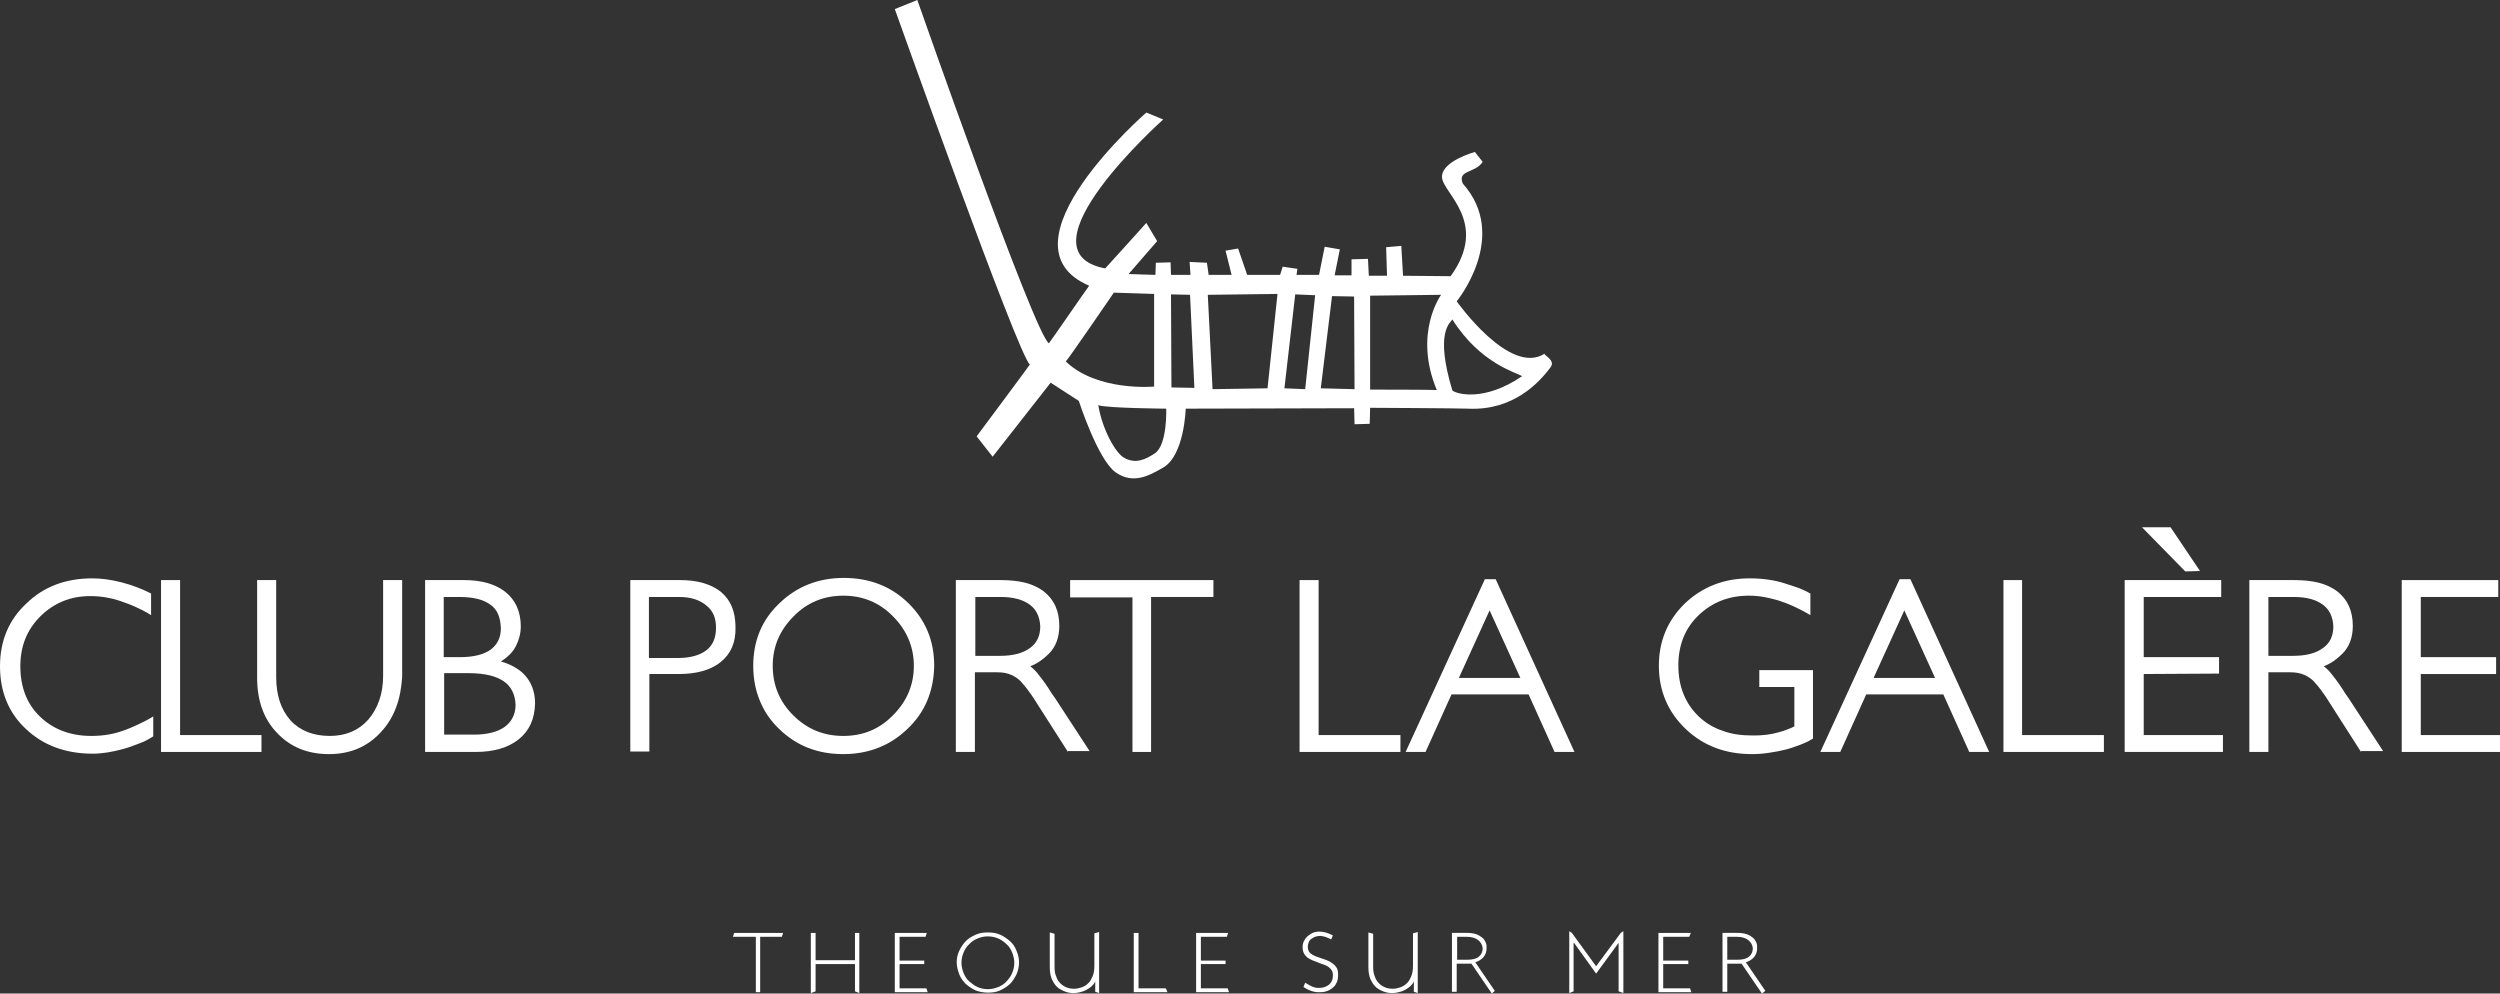 <?xml version="1.0" encoding="utf-8"?>
<!-- Generator: Adobe Illustrator 19.0.0, SVG Export Plug-In . SVG Version: 6.00 Build 0)  -->
<svg version="1.1" id="Calque_1" xmlns="http://www.w3.org/2000/svg" xmlns:xlink="http://www.w3.org/1999/xlink" x="0px" y="0px"
	 viewBox="0 0 577.5 229.5" style="enable-background:new 0 0 577.5 229.5;" xml:space="preserve">
<rect x="0" y="0" width="577.5" height="229.5" fill="#333333" stroke="none"/>
<style type="text/css">
	.st0{clip-path:url(#SVGID_2_);fill-rule:evenodd;clip-rule:evenodd;fill:#FFFFFF;}
	.st1{clip-path:url(#SVGID_2_);fill:#FFFFFF;}
</style>
<g>
	<defs>
		<rect id="SVGID_1_" width="577.5" height="229.5"/>
	</defs>
	<clipPath id="SVGID_2_">
		<use xlink:href="#SVGID_1_"  style="overflow:visible;"/>
	</clipPath>
	<path class="st0" d="M206.7,2.1l5.2-2.1c0,0,27.1,77.4,30.4,79.3c0.5-0.6,8.6-12.4,9.3-13.3c-22-9.4,13.2-40,13.2-40l3.9,1.6
		c0,0-34.2,30.5-13.4,34.4c0.5-0.5,9.5-10.5,9.5-10.5l2.5,4.2l-6.6,7.6l6.2,0.2l0.1-2.8l3.4-0.1l0.1,2.9l4.5,0l-0.2-3l4,0.2l0.4,2.8
		h5.3l-1.4-5.6l2.9-0.5l2.1,6.1l7.6,0l0.6-1.9l3.4,0.5l-0.2,1.4l5.2,0L306,57l3.5,0.6l-1.2,6l3.9,0v-3.7l3.8-0.1l0.2,3.9l4.2,0
		l-0.2-6.6l3.5-0.3l0.4,6.9c0,0,10.7,0.1,11,0.1c9-12.5-1.9-19.2-2-22.9c-0.1-3.7,7.6-5.8,7.6-5.8s1,1.3,1.8,2.3
		c-1.8,2.7-5.9,1.8-4.6,5c10.9,12.2-1.4,27.2-1.4,27.2s12.2,17.3,20.3,12.1c-0.3,0.3,2.6,1.5,1.4,3.1c-2.8,3.8-8.8,10.1-19.1,9.6
		c-2.1-0.1-22.6-0.2-22.6-0.2l-0.1,3.7l-3.5,0.1l-0.1-3.7l-38.9,0.1c0,0-0.3,10.8-5.2,13.6c-3.1,1.8-6.9,4-11,1.1
		c-4.1-2.9-8.5-16.5-8.5-16.5l-6.5-4.2l-13.4,17.1l-3.7-4.7c0,0,12-16.1,12.3-16.6C235.3,82.4,206.7,2.1,206.7,2.1 M257.3,67.6
		c0,0-10.4,15.2-11.1,15.9c7.3,7,20.4,5.8,20.4,5.8V67.9L257.3,67.6z M270.5,68l0.1,21.5l5.3,0.1l-1-21.5L270.5,68z M279,68.1
		l1.1,21.8l12.7-0.2l2.3-21.8L279,68.1z M296.7,89.7l4.8,0.2l2.3-21.7l-4.6-0.2L296.7,89.7z M305.1,89.7l7.8,0.2l-0.1-21.4l-5.1-0.1
		L305.1,89.7z M316.5,68.3V90c0,0,14.4,0,15.4,0.1c-5.5-13.2,1-22,1-22L316.5,68.3z M335.5,90.2c0.9,0.8,7.3,2.7,16.1-3.3
		c-1.1-0.8-9.6-2.8-16.1-13.1C335,74.6,331.4,76.7,335.5,90.2 M253.7,93.6c1,5.9,4.1,11.1,5.9,12.1c2.7,1.6,5.1,0.4,7.2-1
		c2.9-2,2.6-10.3,2.6-10.3S255.7,94.3,253.7,93.6"/>
	<path class="st1" d="M32,171.8c-1.1,0.4-2.3,0.9-3.5,1.2c-2.5,0.7-4.9,1.1-7.1,1.1c-6.2,0-11.4-1.9-15.4-5.7
		C2,164.7,0,159.8,0,153.9c0-5.8,2-10.7,6.1-14.5c4-3.9,9.1-5.8,15.2-5.8c2.1,0,4.3,0.3,6.7,0.9c1.2,0.3,2.4,0.7,3.5,1.1
		c1.1,0.4,2.2,0.9,3.4,1.5v5c-1.4-0.9-2.7-1.5-3.8-2c-1.1-0.5-2.3-0.9-3.4-1.3c-2.1-0.7-4.4-1.1-6.8-1.1c-2.4,0-4.5,0.4-6.4,1.2
		c-1.9,0.8-3.6,1.9-5.2,3.5c-3.1,3.1-4.6,6.9-4.6,11.5c0,4.8,1.5,8.7,4.5,11.6c3.1,3,7.1,4.5,11.9,4.5c2.7,0,5.1-0.4,7.3-1.2
		c1.2-0.4,2.3-0.9,3.4-1.4c1.1-0.5,2.3-1.1,3.6-1.9v4.6C34.3,170.8,33.2,171.4,32,171.8"/>
	<polygon class="st1" points="37.2,173.7 37.2,134 41.6,134 41.6,169.8 60.4,169.8 60.4,173.7 	"/>
	<path class="st1" d="M88,169.1c-3.1,3.4-7.1,5.1-12,5.1c-4.9,0-8.9-1.6-12-4.9c-3.1-3.2-4.6-7.5-4.6-12.7V134h4.4v22.4
		c0,4.2,1.1,7.5,3.3,10c2.2,2.4,5.3,3.6,9.1,3.6c3.7,0,6.7-1.3,8.9-3.8c1.1-1.3,1.9-2.7,2.5-4.4c0.6-1.7,0.9-3.6,0.9-5.7V134h4.4
		v22.3C92.6,161.5,91.1,165.8,88,169.1"/>
	<path class="st1" d="M119.8,170.8c-2.4,1.9-5.7,2.9-9.9,2.9H98.2V134h9c4,0,7.2,0.9,9.5,2.7c2.4,1.9,3.6,4.6,3.6,8
		c0,1.6-0.4,3.1-1.1,4.5c-0.7,1.4-1.9,2.6-3.5,3.6c2.1,0.6,3.8,1.5,5.2,2.8c1.8,1.8,2.7,4.1,2.7,6.9
		C123.5,166.1,122.3,168.8,119.8,170.8 M113.3,139.7c-1.6-1.2-4-1.8-7.2-1.8h-3.6v13.9h3.8c3.1,0,5.4-0.6,7-1.7
		c1.6-1.2,2.4-2.8,2.4-5C115.6,142.6,114.9,140.8,113.3,139.7 M116.4,157.4c-0.9-0.6-2-1.1-3.3-1.4c-1.3-0.3-2.9-0.5-4.6-0.5h-5.9
		v14.2h6.9c3,0,5.4-0.6,7.1-1.8c1.6-1.2,2.5-2.9,2.5-5.1C119,160.4,118.1,158.6,116.4,157.4"/>
	<path class="st1" d="M166.4,153c-2.3,1.8-5.5,2.7-9.6,2.7H150v17.9h-4.4V134h11.5c4,0,7.1,0.9,9.4,2.7c2.3,1.9,3.4,4.6,3.4,8.2
		C170,148.4,168.8,151.1,166.4,153 M163.2,139.9c-1.5-1.3-3.6-2-6.3-2h-7V152h6.7c2.8,0,5-0.6,6.6-1.8c1.5-1.2,2.2-2.9,2.2-5.2
		C165.4,142.7,164.7,141.1,163.2,139.9"/>
	<path class="st1" d="M209.7,168.3c-4,3.9-9,5.9-14.9,5.9c-5.9,0-10.8-1.9-14.8-5.8c-2-1.9-3.5-4.1-4.5-6.6c-1-2.4-1.5-5.1-1.5-8
		c0-5.8,2-10.6,6-14.4c4-3.9,9-5.9,14.9-5.9c5.9,0,10.9,1.9,14.9,5.8c4,3.9,6,8.7,6,14.5C215.7,159.6,213.7,164.5,209.7,168.3
		 M206.3,142.4c-3.1-3.2-7-4.8-11.5-4.8c-4.5,0-8.4,1.6-11.5,4.8c-3.2,3.2-4.8,7-4.8,11.4c0,4.5,1.6,8.3,4.7,11.4
		c3.2,3.2,7,4.8,11.6,4.8c4.6,0,8.4-1.6,11.5-4.8c3.2-3.2,4.8-7,4.8-11.4C211.1,149.5,209.5,145.6,206.3,142.4"/>
	<path class="st1" d="M246.7,173.7l-6.9-10.8c-0.7-1.1-1.3-2.1-2-3c-0.6-0.9-1.3-1.7-2-2.5c-0.6-0.6-1.3-1.1-2.2-1.5
		c-0.9-0.4-1.9-0.6-3.2-0.6h-5.2v18.4h-4.4V134h10.4c2.1,0,4,0.2,5.6,0.6c1.6,0.4,3.1,1.1,4.3,2c2.4,1.9,3.6,4.5,3.6,8
		c0,2.6-0.8,4.8-2.4,6.4c-1.3,1.3-2.7,2.3-4.3,2.9c0.4,0.3,0.8,0.7,1.2,1.1c0.4,0.4,0.8,1,1.3,1.6c0.6,0.8,1.2,1.6,1.7,2.4
		c0.5,0.8,1,1.6,1.6,2.4l7.9,12.1H246.7z M237.9,139.7c-1.6-1.2-3.9-1.8-6.7-1.8h-5.9v13.6h5.7c3,0,5.3-0.6,6.9-1.8
		c1.6-1.1,2.4-2.8,2.4-5C240.2,142.5,239.4,140.8,237.9,139.7"/>
	<polygon class="st1" points="265.9,137.9 265.9,173.7 261.6,173.7 261.6,138 247.2,138 247.2,134 280.3,134 280.3,137.9 	"/>
	<polygon class="st1" points="300.2,173.7 300.2,134 304.6,134 304.6,169.8 323.5,169.8 323.5,173.7 	"/>
	<path class="st1" d="M359.1,173.7l-6-13.3h-17.8l-6,13.3h-4.6l18.3-39.9h2.5l18.2,39.9H359.1z M344.1,141l-7.1,15.6h14.2L344.1,141
		z"/>
	<path class="st1" d="M415.7,172.1c-1.1,0.4-2.2,0.8-3.4,1.1c-1.2,0.3-2.4,0.5-3.7,0.7c-1.3,0.2-2.6,0.3-3.9,0.3
		c-6.1,0-11.2-1.9-15.3-5.8c-4.1-3.9-6.2-8.8-6.2-14.6c0-5.7,2-10.5,6-14.4c4.1-3.9,9.1-5.8,15-5.8c1.5,0,2.9,0.1,4.3,0.3
		c1.4,0.2,2.7,0.5,3.9,0.9c1.3,0.4,2.4,0.8,3.3,1.1c0.9,0.4,1.8,0.8,2.5,1.2v5c-1.5-0.9-2.9-1.6-4-2.1c-1.1-0.5-2.2-0.9-3.4-1.3
		c-1.1-0.3-2.2-0.6-3.4-0.8c-1.1-0.2-2.2-0.3-3.4-0.3c-4.6,0-8.5,1.5-11.7,4.6c-3.1,3-4.6,6.9-4.6,11.5c0,4.9,1.6,8.8,4.7,11.8
		c1.6,1.5,3.4,2.6,5.5,3.3c2.1,0.8,4.4,1.1,7.1,1.1c2.1,0,4-0.2,5.7-0.7c0.8-0.2,1.5-0.4,2.2-0.7c0.6-0.2,1.2-0.5,1.6-0.7v-9.1h-8.1
		v-3.9h12.4v15.8C417.9,171.2,416.8,171.7,415.7,172.1"/>
	<path class="st1" d="M454.9,173.7l-6-13.3h-17.8l-6,13.3h-4.6l18.3-39.9h2.5l18.2,39.9H454.9z M439.9,141l-7.1,15.6H447L439.9,141z
		"/>
	<polygon class="st1" points="462.8,173.7 462.8,134 467.1,134 467.1,169.8 486,169.8 486,173.7 	"/>
	<path class="st1" d="M490.8,173.7V134h22.3v3.9h-17.9v13.9h17.4v3.8l-17.4,0.1v14.1h18.3v3.9H490.8z M504.8,132l-10-10.2h6.6
		l6.8,10.1L504.8,132z"/>
	<path class="st1" d="M545.4,173.7l-6.9-10.8c-0.7-1.1-1.3-2.1-2-3c-0.6-0.9-1.3-1.7-2-2.5c-0.6-0.6-1.3-1.1-2.2-1.5
		c-0.9-0.4-1.9-0.6-3.2-0.6H524v18.4h-4.4V134H530c2.1,0,4,0.2,5.6,0.6c1.6,0.4,3.1,1.1,4.3,2c2.4,1.9,3.6,4.5,3.6,8
		c0,2.6-0.8,4.8-2.4,6.4c-1.3,1.3-2.7,2.3-4.3,2.9c0.4,0.3,0.8,0.7,1.2,1.1c0.4,0.4,0.8,1,1.3,1.6c0.6,0.8,1.2,1.6,1.7,2.4
		c0.5,0.8,1,1.6,1.6,2.4l7.9,12.1H545.4z M536.6,139.7c-1.6-1.2-3.9-1.8-6.7-1.8H524v13.6h5.7c3,0,5.3-0.6,6.9-1.8
		c1.6-1.1,2.4-2.8,2.4-5C538.9,142.5,538.1,140.8,536.6,139.7"/>
	<polygon class="st1" points="554.8,173.7 554.8,134 577.1,134 577.1,137.9 559.2,137.9 559.2,151.8 576.6,151.8 576.6,155.7 
		559.2,155.7 559.2,169.8 577.5,169.8 577.5,173.7 	"/>
	<polygon class="st1" points="180.6,216.4 175.6,216.4 175.6,229.2 174.6,229.2 174.6,216.4 169.3,216.4 169.6,215.5 180.9,215.5 	
		"/>
	<polygon class="st1" points="197.5,229 197.5,222.7 188.4,222.7 188.4,229 187.3,229.4 187.3,215.5 188.4,215.5 188.4,221.8 
		197.5,221.8 197.5,215.5 198.5,215.5 198.5,229.4 	"/>
	<polygon class="st1" points="206.7,229.2 206.7,215.5 214.1,215.5 213.8,216.4 207.8,216.4 207.8,221.9 213.5,221.9 213.5,222.7 
		207.8,222.7 207.8,228.3 214,228.3 214.3,229.2 	"/>
	<path class="st1" d="M231,215.9c0.9,0.4,1.6,0.9,2.3,1.5c0.7,0.6,1.2,1.4,1.5,2.2c0.4,0.9,0.6,1.8,0.6,2.7c0,1-0.2,1.9-0.6,2.8
		c-0.4,0.8-0.9,1.6-1.5,2.2c-0.7,0.6-1.4,1.1-2.3,1.5c-0.9,0.4-1.8,0.5-2.8,0.5s-2-0.2-2.8-0.5c-0.9-0.4-1.6-0.9-2.3-1.5
		c-0.6-0.6-1.2-1.4-1.5-2.2s-0.6-1.8-0.6-2.8c0-1,0.2-1.9,0.6-2.7s0.9-1.6,1.5-2.2c0.6-0.6,1.4-1.1,2.3-1.5c0.9-0.4,1.8-0.5,2.8-0.5
		S230.1,215.5,231,215.9 M225.8,216.8c-0.7,0.3-1.4,0.7-1.9,1.3c-0.6,0.5-1,1.2-1.3,1.9c-0.3,0.7-0.5,1.5-0.5,2.4s0.2,1.6,0.5,2.4
		c0.3,0.7,0.7,1.4,1.3,1.9c0.6,0.5,1.2,1,1.9,1.3c0.7,0.3,1.5,0.5,2.4,0.5c0.9,0,1.6-0.2,2.4-0.5c0.7-0.3,1.4-0.7,1.9-1.3
		c0.5-0.5,1-1.2,1.3-1.9c0.3-0.7,0.5-1.5,0.5-2.4s-0.2-1.6-0.5-2.4c-0.3-0.7-0.7-1.4-1.3-1.9c-0.5-0.5-1.2-1-1.9-1.3
		c-0.7-0.3-1.5-0.5-2.4-0.5C227.3,216.3,226.5,216.5,225.8,216.8"/>
	<path class="st1" d="M253,229.1v-2.4c-0.2,0.5-0.5,0.8-0.9,1.2c-0.4,0.3-0.8,0.6-1.2,0.8c-0.4,0.2-0.9,0.4-1.4,0.5
		s-0.9,0.2-1.4,0.2c-0.8,0-1.5-0.1-2.2-0.4c-0.7-0.3-1.3-0.6-1.8-1.1s-0.9-1.2-1.2-1.9c-0.3-0.8-0.4-1.7-0.4-2.7v-7.9l1.1,0.3v7.6
		c0,0.9,0.1,1.7,0.4,2.3c0.2,0.7,0.6,1.2,1,1.6c0.4,0.4,0.9,0.7,1.4,0.9c0.5,0.2,1.1,0.3,1.7,0.3c0.6,0,1.1-0.1,1.7-0.3
		c0.6-0.2,1.1-0.5,1.5-0.9c0.5-0.4,0.8-1,1.1-1.7c0.3-0.7,0.4-1.5,0.4-2.5v-7.4l1.1-0.3v14.1L253,229.1z"/>
	<polygon class="st1" points="261.9,229.2 261.9,215.5 263,215.5 263,228.3 269.3,228.3 269.7,229.2 	"/>
	<polygon class="st1" points="276.3,229.2 276.3,215.5 283.7,215.5 283.4,216.4 277.4,216.4 277.4,221.9 283.1,221.9 283.1,222.7 
		277.4,222.7 277.4,228.3 283.6,228.3 283.9,229.2 	"/>
	<path class="st1" d="M308.7,227.1c-0.2,0.5-0.6,0.9-1,1.2c-0.4,0.3-0.9,0.6-1.4,0.7c-0.5,0.2-1.1,0.2-1.7,0.2
		c-1.1,0-2.3-0.4-3.5-1.2l0.4-1c0.6,0.4,1.2,0.7,1.6,0.9c0.5,0.2,0.9,0.3,1.4,0.3c0.4,0,0.8,0,1.2-0.1c0.4-0.1,0.8-0.3,1.1-0.5
		c0.3-0.2,0.6-0.5,0.8-0.9s0.3-0.8,0.3-1.4c0-0.5-0.1-0.9-0.3-1.2c-0.2-0.3-0.5-0.6-0.8-0.8c-0.3-0.2-0.7-0.4-1.1-0.5
		c-0.4-0.1-0.8-0.3-1.3-0.5c-0.4-0.2-0.9-0.3-1.3-0.5c-0.4-0.2-0.8-0.4-1.1-0.6c-0.3-0.3-0.6-0.6-0.8-1c-0.2-0.4-0.3-0.9-0.3-1.4
		c0-0.5,0.1-1,0.3-1.4c0.2-0.4,0.5-0.8,0.8-1.1c0.4-0.3,0.8-0.6,1.2-0.8c0.5-0.2,1-0.3,1.5-0.3c1.1,0,2.1,0.3,3.2,0.9l-0.4,0.9
		c-0.6-0.3-1.1-0.5-1.4-0.6c-0.4-0.1-0.8-0.2-1.2-0.2c-0.4,0-0.8,0.1-1.1,0.2c-0.3,0.1-0.6,0.3-0.9,0.5c-0.3,0.2-0.5,0.5-0.6,0.8
		c-0.1,0.3-0.2,0.7-0.2,1c0,0.6,0.2,1.1,0.5,1.4c0.3,0.3,0.8,0.6,1.3,0.8c0.5,0.2,1.1,0.4,1.7,0.6c0.6,0.2,1.2,0.4,1.7,0.7
		c0.5,0.3,0.9,0.6,1.3,1.1s0.5,1.1,0.5,1.8C309.1,226,309,226.6,308.7,227.1"/>
	<path class="st1" d="M326.6,229.1v-2.4c-0.2,0.5-0.5,0.8-0.9,1.2c-0.4,0.3-0.8,0.6-1.2,0.8c-0.4,0.2-0.9,0.4-1.4,0.5
		c-0.5,0.1-0.9,0.2-1.4,0.2c-0.8,0-1.5-0.1-2.2-0.4c-0.7-0.3-1.3-0.6-1.8-1.1c-0.5-0.5-0.9-1.2-1.2-1.9c-0.3-0.8-0.4-1.7-0.4-2.7
		v-7.9l1.1,0.3v7.6c0,0.9,0.1,1.7,0.4,2.3c0.2,0.7,0.6,1.2,1,1.6c0.4,0.4,0.9,0.7,1.4,0.9c0.5,0.2,1.1,0.3,1.7,0.3
		c0.6,0,1.1-0.1,1.7-0.3c0.6-0.2,1.1-0.5,1.5-0.9c0.5-0.4,0.8-1,1.1-1.7c0.3-0.7,0.4-1.5,0.4-2.5v-7.4l1.1-0.3v14.1L326.6,229.1z"/>
	<path class="st1" d="M344.6,229.5l-4.7-6.9h-3.4v6.5h-1.1v-13.6h3.5c0.8,0,1.5,0.1,2.1,0.3c0.6,0.2,1,0.5,1.4,0.8
		c0.4,0.3,0.6,0.7,0.8,1.1c0.2,0.4,0.2,0.9,0.2,1.3c0,1.6-0.9,2.7-2.6,3.3l4.5,6.6L344.6,229.5z M341.5,217.2
		c-0.6-0.5-1.5-0.8-2.7-0.8h-2.2v5.3h2.3c1.2,0,2.1-0.2,2.7-0.7c0.6-0.5,0.9-1.1,0.9-2C342.4,218.3,342.1,217.7,341.5,217.2"/>
	<polygon class="st1" points="373.9,229 373.9,217.8 373.9,217.8 368.7,224.9 363.6,217.8 363.5,217.8 363.5,229 362.5,229.4 
		362.5,215.1 363.1,215.5 368.7,223.2 374.4,215.5 375,215.1 375,229.4 	"/>
	<polygon class="st1" points="383.1,229.2 383.1,215.5 390.6,215.5 390.2,216.4 384.2,216.4 384.2,221.9 390,221.9 390,222.7 
		384.2,222.7 384.2,228.3 390.4,228.3 390.7,229.2 	"/>
	<path class="st1" d="M407,229.5l-4.7-6.9H399v6.5h-1.1v-13.6h3.5c0.8,0,1.5,0.1,2.1,0.3c0.6,0.2,1,0.5,1.4,0.8
		c0.4,0.3,0.6,0.7,0.8,1.1c0.2,0.4,0.2,0.9,0.2,1.3c0,1.6-0.9,2.7-2.6,3.3l4.5,6.6L407,229.5z M403.9,217.2
		c-0.6-0.5-1.5-0.8-2.7-0.8H399v5.3h2.3c1.2,0,2.1-0.2,2.7-0.7c0.6-0.5,0.9-1.1,0.9-2C404.8,218.3,404.5,217.7,403.9,217.2"/>
</g>
</svg>
